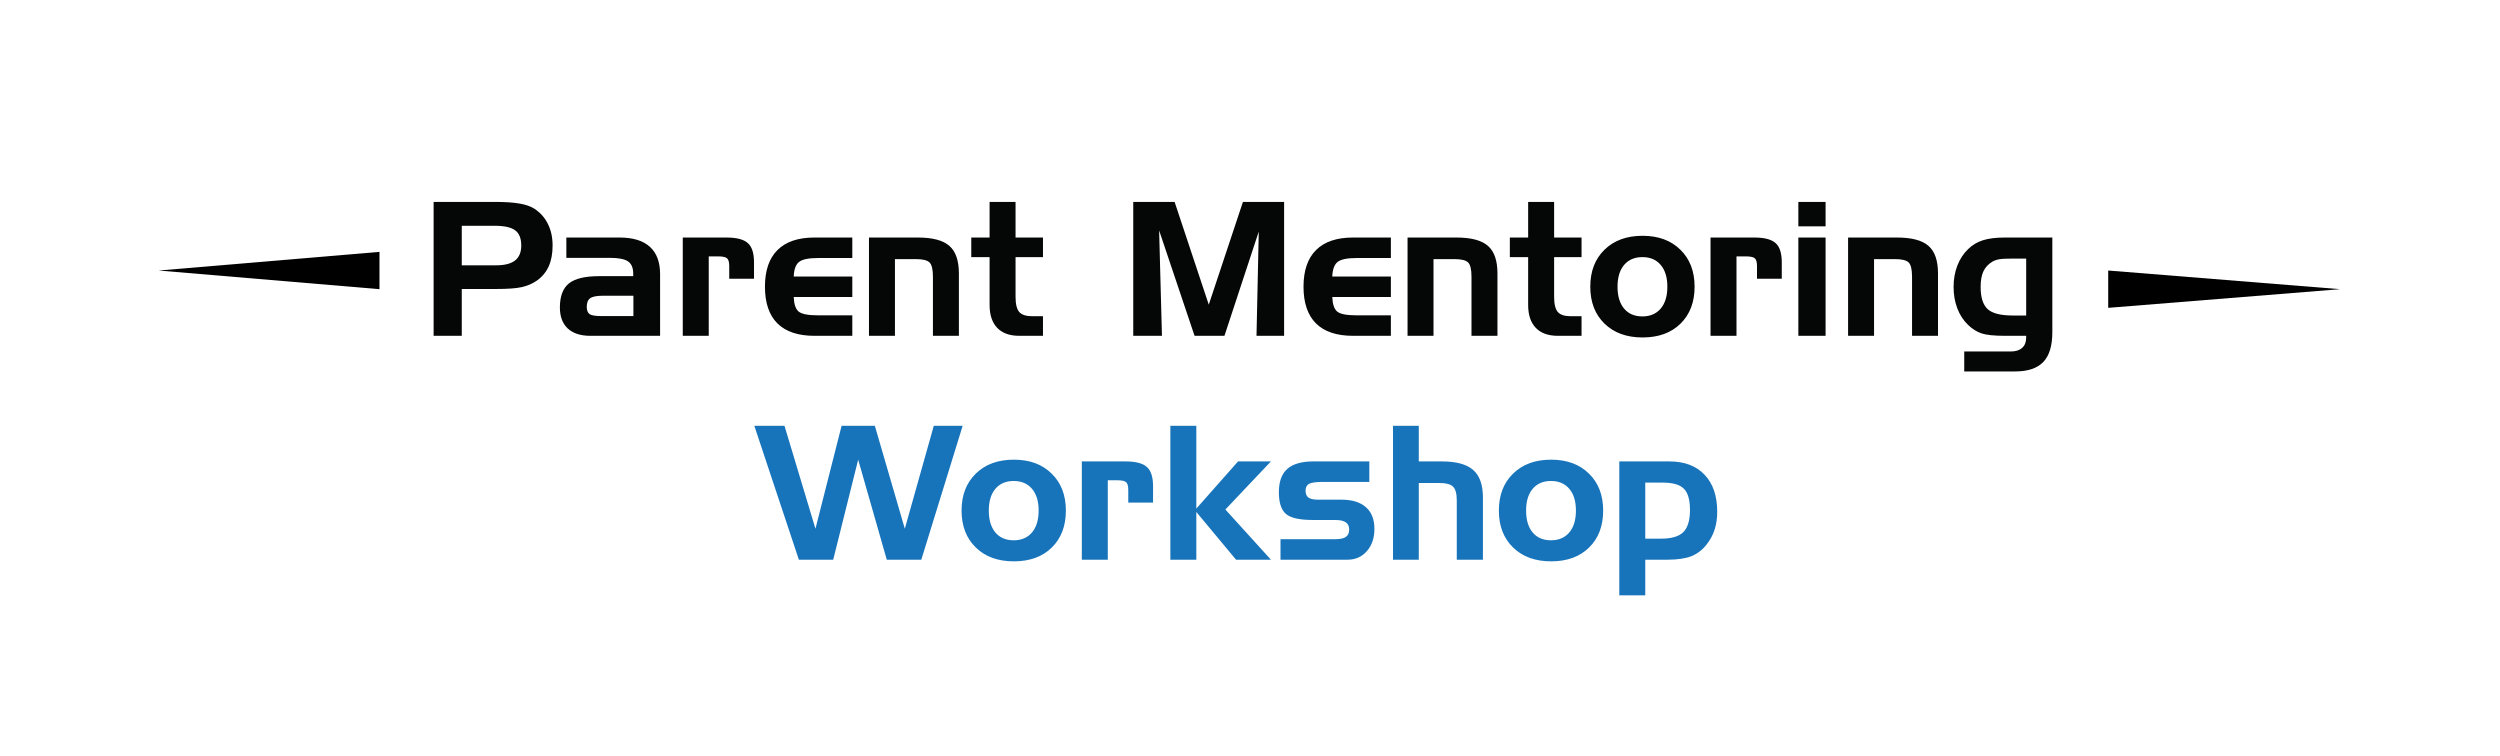 <svg width="268" height="81" viewBox="0 0 268 81" fill="none" xmlns="http://www.w3.org/2000/svg">
<path d="M46.484 21.645H53.037C54.144 21.645 55.026 21.703 55.684 21.82C56.341 21.931 56.865 22.11 57.256 22.357C57.907 22.774 58.398 23.321 58.73 23.998C59.069 24.669 59.238 25.443 59.238 26.322C59.238 27.182 59.102 27.921 58.828 28.539C58.555 29.151 58.138 29.659 57.578 30.062C57.109 30.395 56.569 30.632 55.957 30.775C55.352 30.912 54.421 30.98 53.164 30.98H49.502V36H46.484V21.645ZM52.998 24.203H49.502V28.441H53.184C54.095 28.441 54.772 28.269 55.215 27.924C55.658 27.572 55.879 27.038 55.879 26.322C55.879 25.554 55.661 25.01 55.225 24.691C54.795 24.366 54.053 24.203 52.998 24.203ZM64.414 33.881H67.9V31.703H64.619C63.968 31.703 63.519 31.791 63.272 31.967C63.024 32.143 62.9 32.449 62.9 32.885C62.9 33.256 62.998 33.516 63.193 33.666C63.395 33.809 63.802 33.881 64.414 33.881ZM60.713 25.463H66.416C67.855 25.463 68.939 25.795 69.668 26.459C70.397 27.116 70.762 28.096 70.762 29.398V36H63.281C62.233 36 61.426 35.736 60.859 35.209C60.3 34.682 60.02 33.933 60.02 32.963C60.02 31.765 60.342 30.906 60.986 30.385C61.637 29.864 62.715 29.604 64.219 29.604H67.881V29.34C67.881 28.715 67.695 28.275 67.324 28.021C66.96 27.768 66.305 27.641 65.361 27.641H60.713V25.463ZM73.193 25.463H77.871C78.965 25.463 79.73 25.662 80.166 26.059C80.609 26.449 80.83 27.136 80.83 28.119V29.877H78.174V28.52C78.174 28.109 78.099 27.836 77.949 27.699C77.806 27.556 77.474 27.484 76.953 27.484H75.977V36H73.193V25.463ZM87.305 36C85.56 36 84.238 35.557 83.34 34.672C82.448 33.78 82.002 32.468 82.002 30.736C82.002 29.005 82.451 27.693 83.35 26.801C84.248 25.909 85.566 25.463 87.305 25.463H91.367V27.66H87.686C86.676 27.66 85.996 27.803 85.644 28.09C85.299 28.376 85.114 28.894 85.088 29.643H91.367V31.84H85.088C85.114 32.595 85.287 33.113 85.606 33.393C85.931 33.666 86.618 33.803 87.666 33.803H91.367V36H87.305ZM93.154 25.463H98.389C99.971 25.463 101.1 25.762 101.777 26.361C102.454 26.954 102.793 27.94 102.793 29.32V36H100.01V29.662C100.01 28.874 99.886 28.363 99.639 28.129C99.398 27.895 98.909 27.777 98.174 27.777H95.938V36H93.154V25.463ZM104.121 25.463H106.084V21.645H108.867V25.463H111.807V27.562H108.867V31.82C108.867 32.602 109.001 33.145 109.268 33.451C109.535 33.751 110 33.9 110.664 33.9H111.807V36H109.268C108.239 36 107.451 35.717 106.904 35.15C106.357 34.578 106.084 33.76 106.084 32.699V27.562H104.121V25.463ZM121.484 21.645H125.918L129.58 32.66L133.242 21.645H137.656V36H134.697L134.941 24.818L131.26 36H128.057L124.258 24.701L124.561 36H121.484V21.645ZM145.039 36C143.294 36 141.973 35.557 141.074 34.672C140.182 33.78 139.736 32.468 139.736 30.736C139.736 29.005 140.186 27.693 141.084 26.801C141.982 25.909 143.301 25.463 145.039 25.463H149.102V27.66H145.42C144.411 27.66 143.73 27.803 143.379 28.09C143.034 28.376 142.848 28.894 142.822 29.643H149.102V31.84H142.822C142.848 32.595 143.021 33.113 143.34 33.393C143.665 33.666 144.352 33.803 145.4 33.803H149.102V36H145.039ZM150.889 25.463H156.123C157.705 25.463 158.835 25.762 159.512 26.361C160.189 26.954 160.527 27.94 160.527 29.32V36H157.744V29.662C157.744 28.874 157.62 28.363 157.373 28.129C157.132 27.895 156.644 27.777 155.908 27.777H153.672V36H150.889V25.463ZM161.855 25.463H163.818V21.645H166.602V25.463H169.541V27.562H166.602V31.82C166.602 32.602 166.735 33.145 167.002 33.451C167.269 33.751 167.734 33.9 168.398 33.9H169.541V36H167.002C165.973 36 165.186 35.717 164.639 35.15C164.092 34.578 163.818 33.76 163.818 32.699V27.562H161.855V25.463ZM173.398 30.736C173.398 31.739 173.633 32.52 174.102 33.08C174.57 33.64 175.225 33.92 176.064 33.92C176.898 33.92 177.552 33.64 178.027 33.08C178.503 32.52 178.74 31.739 178.74 30.736C178.74 29.734 178.503 28.956 178.027 28.402C177.559 27.842 176.904 27.562 176.064 27.562C175.231 27.562 174.577 27.842 174.102 28.402C173.633 28.962 173.398 29.74 173.398 30.736ZM181.66 30.736C181.66 32.39 181.156 33.712 180.146 34.701C179.144 35.684 177.79 36.176 176.084 36.176C174.378 36.176 173.018 35.681 172.002 34.691C170.986 33.702 170.479 32.383 170.479 30.736C170.479 29.083 170.986 27.761 172.002 26.771C173.018 25.775 174.378 25.277 176.084 25.277C177.777 25.277 179.128 25.775 180.137 26.771C181.152 27.761 181.66 29.083 181.66 30.736ZM183.369 25.463H188.047C189.141 25.463 189.906 25.662 190.342 26.059C190.785 26.449 191.006 27.136 191.006 28.119V29.877H188.35V28.52C188.35 28.109 188.275 27.836 188.125 27.699C187.982 27.556 187.65 27.484 187.129 27.484H186.152V36H183.369V25.463ZM195.703 24.262H192.783V21.645H195.703V24.262ZM195.703 36H192.783V25.463H195.703V36ZM198.115 25.463H203.35C204.932 25.463 206.061 25.762 206.738 26.361C207.415 26.954 207.754 27.94 207.754 29.32V36H204.971V29.662C204.971 28.874 204.847 28.363 204.6 28.129C204.359 27.895 203.87 27.777 203.135 27.777H200.898V36H198.115V25.463ZM215.762 33.822H217.207V27.719H215.762C215.065 27.719 214.577 27.745 214.297 27.797C214.017 27.849 213.773 27.937 213.564 28.061C213.135 28.321 212.819 28.666 212.617 29.096C212.422 29.519 212.324 30.072 212.324 30.756C212.324 31.882 212.575 32.676 213.076 33.139C213.577 33.594 214.473 33.822 215.762 33.822ZM220.01 35.619C220.01 37.065 219.688 38.126 219.043 38.803C218.398 39.48 217.393 39.818 216.025 39.818H210.566V37.68H215.547C216.081 37.68 216.491 37.55 216.777 37.289C217.064 37.035 217.207 36.664 217.207 36.176V36H214.941C213.77 36 212.926 35.912 212.412 35.736C211.898 35.56 211.423 35.261 210.986 34.838C210.485 34.363 210.098 33.77 209.824 33.06C209.557 32.351 209.424 31.583 209.424 30.756C209.424 29.942 209.557 29.184 209.824 28.48C210.098 27.771 210.485 27.178 210.986 26.703C211.436 26.26 211.963 25.945 212.568 25.756C213.174 25.561 213.965 25.463 214.941 25.463H220.01V35.619Z" fill="#050606"/>
<path d="M80.863 45.645H84.096L87.416 56.68L90.219 45.645H93.783L96.996 56.68L100.102 45.645H103.197L98.764 60H95.062L91.996 49.277L89.32 60H85.639L80.863 45.645ZM106 54.736C106 55.739 106.234 56.52 106.703 57.08C107.172 57.64 107.826 57.92 108.666 57.92C109.499 57.92 110.154 57.64 110.629 57.08C111.104 56.52 111.342 55.739 111.342 54.736C111.342 53.734 111.104 52.956 110.629 52.402C110.16 51.842 109.506 51.562 108.666 51.562C107.833 51.562 107.178 51.842 106.703 52.402C106.234 52.962 106 53.74 106 54.736ZM114.262 54.736C114.262 56.39 113.757 57.712 112.748 58.701C111.745 59.684 110.391 60.176 108.686 60.176C106.98 60.176 105.619 59.681 104.604 58.691C103.588 57.702 103.08 56.383 103.08 54.736C103.08 53.083 103.588 51.761 104.604 50.772C105.619 49.775 106.98 49.277 108.686 49.277C110.378 49.277 111.729 49.775 112.738 50.772C113.754 51.761 114.262 53.083 114.262 54.736ZM115.971 49.463H120.648C121.742 49.463 122.507 49.661 122.943 50.059C123.386 50.449 123.607 51.136 123.607 52.119V53.877H120.951V52.52C120.951 52.109 120.876 51.836 120.727 51.699C120.583 51.556 120.251 51.484 119.73 51.484H118.754V60H115.971V49.463ZM125.463 45.645H128.246V54.522L132.719 49.463H136.244L131.361 54.619L136.244 60H132.504L128.246 54.883V60H125.463V45.645ZM137.27 57.803H143.139C143.66 57.803 144.037 57.721 144.271 57.559C144.512 57.396 144.633 57.135 144.633 56.777C144.633 56.419 144.512 56.159 144.271 55.996C144.031 55.827 143.653 55.742 143.139 55.742H140.736C139.311 55.742 138.347 55.524 137.846 55.088C137.344 54.652 137.094 53.877 137.094 52.764C137.094 51.631 137.396 50.797 138.002 50.264C138.607 49.73 139.545 49.463 140.814 49.463H146.791V51.66H141.879C141.078 51.66 140.557 51.732 140.316 51.875C140.076 52.012 139.955 52.259 139.955 52.617C139.955 52.943 140.059 53.184 140.268 53.34C140.482 53.49 140.818 53.565 141.273 53.565H143.793C144.945 53.565 145.824 53.835 146.43 54.375C147.035 54.909 147.338 55.684 147.338 56.699C147.338 57.676 147.068 58.47 146.527 59.082C145.993 59.694 145.303 60 144.457 60H137.27V57.803ZM149.33 45.645H152.094V49.463H154.564C156.114 49.463 157.234 49.769 157.924 50.381C158.62 50.986 158.969 51.966 158.969 53.32V60H156.166V53.643C156.166 52.92 156.033 52.428 155.766 52.168C155.505 51.908 155.02 51.777 154.311 51.777H152.094V60H149.33V45.645ZM163.598 54.736C163.598 55.739 163.832 56.52 164.301 57.08C164.77 57.64 165.424 57.92 166.264 57.92C167.097 57.92 167.751 57.64 168.227 57.08C168.702 56.52 168.939 55.739 168.939 54.736C168.939 53.734 168.702 52.956 168.227 52.402C167.758 51.842 167.104 51.562 166.264 51.562C165.43 51.562 164.776 51.842 164.301 52.402C163.832 52.962 163.598 53.74 163.598 54.736ZM171.859 54.736C171.859 56.39 171.355 57.712 170.346 58.701C169.343 59.684 167.989 60.176 166.283 60.176C164.577 60.176 163.217 59.681 162.201 58.691C161.186 57.702 160.678 56.383 160.678 54.736C160.678 53.083 161.186 51.761 162.201 50.772C163.217 49.775 164.577 49.277 166.283 49.277C167.976 49.277 169.327 49.775 170.336 50.772C171.352 51.761 171.859 53.083 171.859 54.736ZM176.371 51.738V57.744H178.07C179.197 57.744 179.994 57.507 180.463 57.031C180.932 56.556 181.166 55.765 181.166 54.658C181.166 53.59 180.951 52.839 180.521 52.402C180.092 51.96 179.346 51.738 178.285 51.738H176.371ZM173.588 49.463H178.949C180.564 49.463 181.824 49.938 182.729 50.889C183.633 51.839 184.086 53.164 184.086 54.863C184.086 55.56 183.992 56.201 183.803 56.787C183.614 57.367 183.327 57.897 182.943 58.379C182.488 58.958 181.941 59.375 181.303 59.629C180.665 59.876 179.818 60 178.764 60H176.371V63.818H173.588V49.463Z" fill="#1774BB"/>
<path d="M40.68 31L17 29L40.68 27V31Z" fill="black"/>
<path d="M226 29L250.86 31L226 33V29Z" fill="black"/>
</svg>
